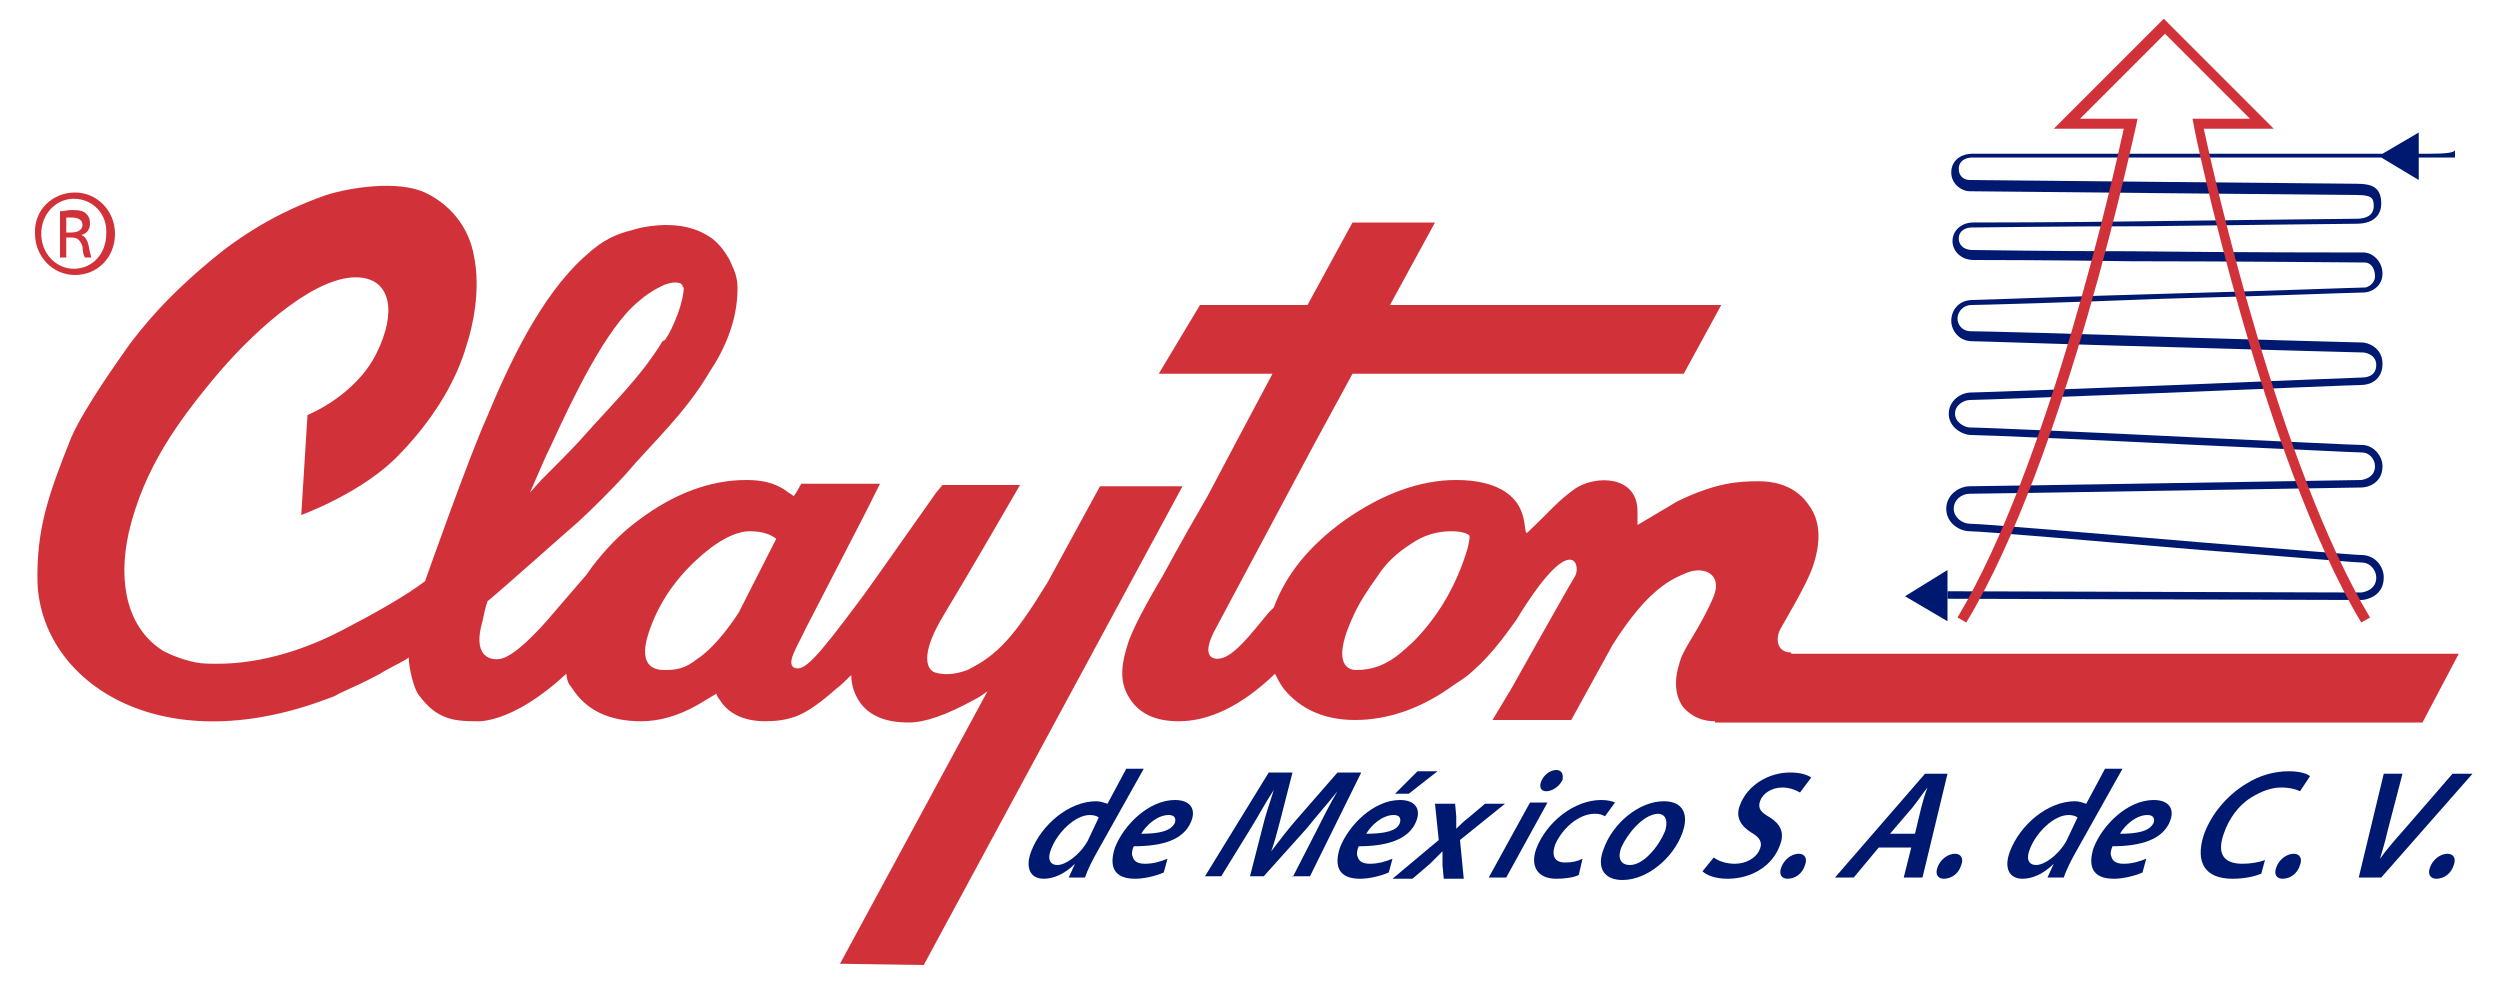 <?xml version="1.0" encoding="utf-8"?>
<!-- Generator: Adobe Illustrator 18.1.1, SVG Export Plug-In . SVG Version: 6.00 Build 0)  -->
<svg version="1.1" id="Capa_1" xmlns="http://www.w3.org/2000/svg" xmlns:xlink="http://www.w3.org/1999/xlink" x="0px" y="0px"
	 viewBox="0 0 200 80" enable-background="new 0 0 200 80" xml:space="preserve">
<path fill="#D13239" d="M6,15.4c1.8,0,3.2,1.5,3.2,3.3c0,1.9-1.4,3.3-3.2,3.3c-1.8,0-3.2-1.5-3.2-3.3C2.7,16.8,4.2,15.4,6,15.4
	L6,15.4z M5.9,15.9c-1.4,0-2.6,1.2-2.6,2.8c0,1.6,1.2,2.8,2.6,2.8c1.5,0,2.6-1.2,2.6-2.8C8.6,17.1,7.4,15.9,5.9,15.9L5.9,15.9z
	 M5.3,20.6H4.8v-3.7c0.3,0,0.6-0.1,1-0.1c0.6,0,0.9,0.1,1.1,0.3c0.2,0.2,0.3,0.4,0.3,0.8c0,0.5-0.3,0.8-0.7,0.9v0
	c0.3,0.1,0.5,0.4,0.6,0.9c0.1,0.6,0.2,0.8,0.2,0.9H6.8c-0.1-0.1-0.2-0.5-0.2-0.9C6.4,19.2,6.2,19,5.7,19H5.3V20.6z M5.3,18.6h0.4
	c0.5,0,0.9-0.2,0.9-0.6c0-0.3-0.2-0.6-0.9-0.6c-0.2,0-0.3,0-0.4,0V18.6z"/>
<path fill="#D13239" d="M143.3,52.2c-1.2,0-1.3-1.2-0.8-2c1.5-2.6,2.3-4.1,2.6-5.1c0.6-1.9,0.5-3.5-0.4-4.7c-0.6-0.9-1.8-1.9-4-1.9
	c-1.6,0-3.4,0.1-6.5,1.6L131,42l0-1.1c0-2.9-3.4-2.9-5-1.8c-1.4,1-1.8,1.6-3.8,3.5c-0.4,0.3,0.2-1.9-1.7-3.2c-1-0.7-2.4-1-4-1
	c-2.9,0-5.9,1.1-8.9,3.2c-2.8,2-4.7,4.3-5.7,7l-0.4,0.4c-1.5,1.8-2.9,3.7-4.1,3.7c-0.8,0-1.1-0.7-0.1-2.5l7.8-14.6l3.1-5.7h26.5
	l3-5.5h-26.5l3.6-6.6l-6.6,0l-3.6,6.6H96l-3.3,5.5h9.1c-1.4,2.6-5.2,9.8-5.2,9.8c-2.1,3.6-3.6,6.4-3.6,6.4c-1.2,2-2.5,4.4-2.8,5.5
	c-0.7,2.2-0.5,3.4,0.4,4.6c0.8,1,2,1.5,3.7,1.5c2.4,0,5-1.2,7.7-3.8c0.2,0.4,0.4,0.8,0.7,1.2c1.3,1.6,3.2,2.5,5.7,2.5
	c2.6,0,5.3-0.9,7.9-2.8l0.9-0.6l0,0l0,0c1.8-1.4,3.1-3.2,4.1-4.6l0,0c4.5-7.4,5.2-4.3,4.7-3.5c-0.5,0.8-5.1,9-5.1,9l-1.5,2.5h6.3
	l3.3-6c2.9-4.6,4.8-5.3,6-5.8c1.3-0.5,2.8,0.1,2.1,1.9c-1.1,2.6-2.4,4.1-2.7,5.2c-0.5,1.5-0.4,2.7,0.2,3.6c0.4,0.5,1.2,1.2,2.6,1.2
	l0,0.1h56.6l2.9-5.5H143.3z M117.4,43.9c-0.9,3-2.4,5.5-4.4,7.5l-0.9,0.8c-1.2,1-2.3,1.4-3.6,1.4c-0.9,0-1.9-0.8-0.2-4.4
	c0.4-0.9,1.1-2,1.9-3.1c0.7-1.1,1.6-1.9,2.7-2.6c1-0.7,2.1-1,3.2-1c1.1,0,1.4,0.3,1.4,0.3C117.6,42.8,117.6,43.1,117.4,43.9
	 M88,38.9l-4.2,7.7c-2.7,4.4-4,5.8-6.4,7c-1.1,0.4-1.9,0.4-2.6,0.2c-0.6-0.2-1.3-1.3,0.7-4.6c2-3.3,6.1-10.4,6.1-10.4h-6.2l-0.5,0.6
	l-4.8,6.8l-1,1.4l0,0l-0.3,0.4c-3.5,4.7-4.5,5.8-5.3,5.4c-0.6-0.4,0.3-1.7,1-3.2l4.8-9.3l1.1-2.2h-6.3l-0.4,0.7l-0.2,0.3
	c-0.2-0.2-0.5-0.3-0.7-0.5c-0.9-0.6-1.9-0.8-3.1-0.8c-2.9,0-5.8,1.1-8.6,3.2c-1.5,1.1-2.7,2.4-3.7,3.7L46.9,46l-2.5,2.9
	c-1.5,1.8-3.2,3.5-4.3,3.8c-1,0.2-2.3-0.3-1.5-3c0.1-0.5,0.2-1,0.4-1.6c1-0.8,6.6-5.8,7.2-6.3c1.1-1,2.9-2.8,3.8-3.8
	c2.3-2.7,4.8-4.9,6.8-8.3c1.2-1.8,2.2-4.1,2.2-6.6l0-0.1c0-0.7-0.2-1.3-0.5-1.9c-0.1-0.3-0.3-0.6-0.5-0.9c-0.2-0.3-0.5-0.7-1-1.1
	c-1.4-1-2.8-1.1-3.8-1.1c-0.5,0-1.7,0.1-2.6,0.4c-1.2,0.3-2.3,0.7-3.8,2.1c-3.6,3.2-6.2,8.9-7.9,13C37.5,36.6,34,46.5,34,46.5
	c-1.6,1.2-3.9,2.5-6.4,3.8c-3,1.6-6.6,2.8-10.2,2.8c-0.6,0-1.2,0-1.7-0.1c-1-0.2-1.8-0.5-2.6-0.9c-2.9-1.8-3.7-5.4-2.8-9.5
	c1.2-5.1,3.9-8.9,7.3-12.9c3.1-3.6,7.9-7.8,11.2-7.5c2.4,0.2,3,2.7,1.3,6.1c-1.7,3.4-5.5,4.9-5.5,4.9l-0.5,8c0,0,5-1.8,7.9-4.9
	c3-3.1,4.6-6.2,5.3-8.6c0.5-1.5,1.2-4.5,0.6-7.3c-0.3-1.7-1.4-3.8-3.9-5c-2.2-1-6-0.4-7.9,0.2c-2,0.7-4.9,1.9-8.2,4.4
	c-4.7,3.7-6.8,6.6-7.5,7.5c-0.7,1-3.6,5-4.7,7.5C3.9,39.5,2.9,42.3,3,46.6c0.3,7.9,9.7,14.4,23.2,9.3c0.3-0.1,0.6-0.2,0.9-0.4
	c1.1-0.5,2.2-1,3.3-1.6c0.8-0.5,2.1-1.1,2.3-1.3c0,0.8,0.4,2.5,0.8,3c1.4,1.9,2.7,2.1,4.6,2.1c0,0,2.8,0.3,7.2-3.8
	c0.1,0.6,0.1,0.7,0.5,1.2c1.1,1.7,2.9,2.6,5.5,2.6c1.4,0,2.9-0.4,4.5-1.3c0.5-0.3,1-0.6,1.5-0.9c0.1,0.3,0.3,0.5,0.5,0.8
	c0.7,0.9,1.9,1.4,3.4,1.4c0.9,0,1.7-0.1,2.5-0.4c0.5-0.2,1.4-0.6,3.2-2.2c0.4-0.3,0.8-0.7,1.2-1.1c0,0.9,0.3,1.6,0.7,2.2
	c0.8,1.1,2.1,1.6,3.9,1.6c1.3,0,3-0.6,5.2-1.8c0.4-0.2,0.7-0.4,1.1-0.7L67.2,77.1l6.7,0.1l20.7-38.3H88z M44.1,35.6
	c1.7-3.7,4.4-9.4,7-11.5c1-0.9,2.2-1.4,2.3-1.4c0.1,0,0.3-0.1,0.5-0.1h0c0.2,0,0.4,0,0.6,0.1c0,0,0,0.1,0.1,0.1c0,0.1,0,0.2,0.1,0.2
	l0,0c0,1.1-0.8,3.2-1.5,4.2L53,27.3c-1.7,2.8-3.9,4.9-6.4,7.7c-0.5,0.6-2.3,2.4-3.3,3.4c-0.1,0.1-0.8,0.9-0.9,1
	C43.1,37.8,43.6,36.6,44.1,35.6 M59.1,49c-0.9,1.4-2.2,3-3.3,3.7c-1,0.8-1.7,0.9-2.6,0.9c-0.5,0-2.3,0-1.3-3c0.7-2.1,1.9-4,3.7-5.7
	c1.7-1.6,3.2-2.4,4.4-2.4c1.1,0,1.7,0.3,2.1,0.6L59.1,49z"/>
<path fill="#001970" d="M193.5,12.3v-1.7l-2.9,1.7c-10.6,0-32.2,0-32.8,0c-1,0-1.7,0.6-1.7,1.5c0,0.9,0.8,1.5,1.5,1.5
	c0.3,0,29.7,0.3,30.9,0.3c1.2,0,1.4,0.2,1.4,0.9c0,0.4-0.2,1-1.4,1c-0.7,0-8.9,0.1-16.9,0.2c-6.9,0.1-13.4,0.1-13.8,0.1
	c-0.7,0-1.6,0.5-1.6,1.5c0,0.7,0.6,1.5,1.7,1.5c0.4,0,6,0,12.6,0.1c8.4,0,17.9,0.1,18.7,0.1c0.4,0,0.8,0.4,0.8,1.1
	c0,0.6-0.6,0.9-0.8,0.9c-0.6,0-8.4,0.3-16,0.5c-7.3,0.2-14.8,0.5-15.4,0.5c-1,0-1.7,0.7-1.7,1.7c0,0.6,0.5,1.6,1.7,1.6
	c0.8,0,9,0.3,17,0.5c7.1,0.2,13.8,0.4,14.3,0.4c0,0,1,0.1,1,1c0,1-1,1-1.1,1c-0.4,0-7.5,0.3-14.9,0.6c-7.8,0.3-15.9,0.6-16.4,0.6
	c-0.9,0-1.8,0.7-1.8,1.7c0,1.1,1.1,1.7,1.8,1.7c0.9,0,10.1,0.4,18.1,0.8c6.8,0.3,12.7,0.6,13.2,0.6c0.5,0,1,0.5,1,1.1
	c0,1-1.1,1.1-1.1,1.1c-0.3,0-29.9,0.5-31.3,0.5c-0.9,0-1.9,0.7-1.9,1.8c0,1.1,1,1.8,1.9,1.8c0.9,0,10.3,0.8,18.5,1.5
	c6.6,0.5,12.3,1,12.8,1c0.8,0,1.2,0.7,1.2,1.2c0,1.1-1.2,1.2-1.2,1.2c-0.8,0-32.8-0.1-33.1-0.1l0,0.6c0.3,0,32.4,0.1,33.1,0.1
	c0.4,0,1.8-0.3,1.8-1.8c0-0.9-0.7-1.8-1.8-1.8c-0.5,0-6.4-0.5-12.7-1c-8.2-0.7-17.6-1.5-18.6-1.5c-0.6,0-1.3-0.5-1.3-1.2
	c0-0.7,0.6-1.2,1.3-1.2c1.4,0,31-0.5,31.3-0.5c0.6,0,1.7-0.4,1.7-1.7c0-0.9-0.8-1.7-1.6-1.7c-0.5,0-6.7-0.3-13.2-0.6
	c-8.1-0.4-17.2-0.8-18.2-0.8c-0.4,0-1.2-0.4-1.2-1.1c0-0.7,0.7-1.1,1.2-1.1c0.5,0,8.6-0.3,16.4-0.6c7.1-0.3,14.4-0.6,14.9-0.6
	c0.7,0,1.7-0.4,1.7-1.7c0-1.3-1.2-1.7-1.6-1.7c-0.5,0-7.2-0.2-14.3-0.4c-8-0.3-16.3-0.5-17-0.5c-0.8,0-1.1-0.6-1.1-1
	c0-0.6,0.5-1.1,1.1-1.1c0.6,0,7.8-0.2,15.4-0.5c7.6-0.2,15.4-0.5,16-0.5c0.6,0,1.5-0.5,1.5-1.5c0-1-0.8-1.7-1.5-1.7
	c-0.8,0-10.3,0-18.7-0.1c-6.6,0-12.2-0.1-12.6-0.1c-0.8,0-1.1-0.5-1.1-0.9c0-0.8,0.8-0.9,1-0.9c0.5,0,7-0.1,13.9-0.1
	c8-0.1,16.2-0.2,16.9-0.2c1.6,0,2-0.9,2-1.6c0-1.3-0.7-1.6-2-1.6c-1.2,0-30.6-0.3-30.9-0.3c-0.5,0-0.9-0.3-0.9-0.9
	c0-0.6,0.5-0.9,1.1-0.9c0.6,0,22,0,32.7,0l3,1.8v-1.8c1.8,0,2.9,0,2.9,0v-0.6C196.3,12.3,195.2,12.3,193.5,12.3"/>
<polygon fill="#001970" points="155.8,49.7 155.8,45.6 152.4,47.7 "/>
<path fill="#D13239" d="M157.3,49.8l-0.7-0.4c7.3-12.2,12.5-35.4,13.3-39.1h-5.6l8.8-8.8l8.8,8.8h-5.6c0.8,3.7,6,26.9,13.3,39.1
	l-0.7,0.4C181,36.6,175.5,10.3,175.5,10l-0.1-0.5h4.6l-6.8-6.8l-6.8,6.8h4.6l-0.1,0.5C170.8,10.3,165.3,36.6,157.3,49.8"/>
<g>
	<path fill="#001970" d="M91.5,61.5l-3.7,6.6c-0.4,0.7-0.8,1.5-1,2.1h-1.3l0.5-1.1h0c-0.8,0.8-1.7,1.2-2.5,1.2c-1.1,0-1.5-0.9-1-2.2
		c0.8-2.1,3-4,5.2-4c0.3,0,0.6,0.1,0.9,0.2l1.5-2.8H91.5z M87.9,65.4c-0.1-0.1-0.4-0.2-0.7-0.2c-1.2,0-2.6,1.4-3.1,2.7
		c-0.3,0.7-0.2,1.3,0.5,1.3c0.6,0,1.7-0.7,2.4-1.9L87.9,65.4z"/>
	<path fill="#001970" d="M93.1,69.8c-0.7,0.3-1.6,0.5-2.3,0.5c-1.7,0-2.1-1-1.6-2.5c0.7-1.8,2.7-3.8,4.8-3.8c1.2,0,1.7,0.7,1.3,1.7
		c-0.6,1.5-2.3,2-4.6,2c-0.1,0.2-0.2,0.6-0.1,0.8c0.1,0.4,0.4,0.6,1,0.6c0.7,0,1.3-0.2,1.8-0.4L93.1,69.8z M94,65.8
		c0.1-0.4-0.1-0.6-0.5-0.6c-0.9,0-1.8,0.8-2.2,1.5C92.7,66.7,93.7,66.5,94,65.8L94,65.8z"/>
	<path fill="#001970" d="M103.4,70.2l2-3.9c0.4-0.8,1-2,1.6-3h0c-0.8,1-1.7,2-2.4,2.9l-3.5,3.9H100l1-3.9c0.2-0.9,0.6-2,0.9-3h0
		c-0.6,0.9-1.3,2.2-1.8,3l-2.4,3.9h-1.3l5.1-8.3h1.9l-1,3.9c-0.2,0.7-0.4,1.6-0.7,2.4h0c0.6-0.8,1.3-1.7,1.9-2.4l3.4-3.9h1.9
		l-4.1,8.3H103.4z"/>
	<path fill="#001970" d="M111.1,69.8c-0.7,0.3-1.6,0.5-2.3,0.5c-1.7,0-2.1-1-1.6-2.5c0.7-1.8,2.7-3.8,4.8-3.8c1.2,0,1.7,0.7,1.3,1.7
		c-0.6,1.5-2.4,2-4.6,2c-0.1,0.2-0.2,0.6-0.1,0.8c0.1,0.4,0.4,0.6,1,0.6c0.7,0,1.3-0.2,1.8-0.4L111.1,69.8z M112,65.8
		c0.1-0.4-0.1-0.6-0.5-0.6c-0.9,0-1.8,0.8-2.2,1.5C110.7,66.7,111.8,66.5,112,65.8L112,65.8z M115,61.7l-2.3,1.8h-1.1l1.8-1.8H115z"
		/>
	<path fill="#001970" d="M116.4,64.2l0.1,1.1c0,0.4,0,0.7,0,1h0c0.3-0.3,0.6-0.6,1-0.9l1.3-1.1h1.6l-3.6,2.9l0.3,3.1h-1.6l-0.1-1.1
		c0-0.4,0-0.7,0-1.1h0c-0.3,0.3-0.6,0.6-1,1l-1.4,1.2h-1.6l3.7-3.1l-0.3-2.9H116.4z"/>
</g>
<g>
	<path fill="#001970" d="M119.1,70.2l3.3-6h1.4l-3.3,6H119.1z M123.7,63.3c-0.4,0-0.6-0.3-0.4-0.8c0.2-0.5,0.7-0.9,1.2-0.9
		c0.4,0,0.6,0.3,0.5,0.8C124.7,63,124.1,63.3,123.7,63.3L123.7,63.3z"/>
</g>
<g>
	<path fill="#001970" d="M126.3,70c-0.4,0.2-1.1,0.3-1.8,0.3c-1.5,0-2.1-1-1.6-2.4c0.8-2.1,3-3.9,5.2-3.9c0.5,0,0.9,0.1,1.1,0.2
		l-0.8,1.1c-0.2-0.1-0.4-0.2-0.8-0.2c-1.4,0-2.7,1.3-3.2,2.5c-0.3,0.9,0,1.4,0.8,1.4c0.6,0,1-0.1,1.4-0.3L126.3,70z"/>
	<path fill="#001970" d="M134.6,66.6c-0.7,2-2.8,3.8-4.8,3.8c-1.5,0-2.1-1-1.5-2.5c0.7-2,2.8-3.8,4.8-3.8
		C134.7,64.1,135.1,65.2,134.6,66.6z M129.7,67.8c-0.3,0.8-0.1,1.4,0.7,1.4c1.1,0,2.3-1.5,2.8-2.7c0.2-0.6,0.2-1.4-0.6-1.4
		C131.4,65.2,130.2,66.7,129.7,67.8z"/>
	<path fill="#001970" d="M137.1,68.6c0.4,0.3,1,0.5,1.7,0.5c0.8,0,1.7-0.4,2-1.2c0.2-0.5,0-0.9-0.7-1.3c-0.8-0.5-1.3-1.2-0.9-2.2
		c0.6-1.6,2.3-2.6,4-2.6c0.9,0,1.4,0.2,1.7,0.4l-0.9,1.2c-0.2-0.1-0.7-0.4-1.4-0.4c-0.9,0-1.6,0.5-1.8,1.1c-0.2,0.6,0.1,0.9,0.8,1.3
		c0.8,0.5,1.2,1.2,0.8,2.2c-0.6,1.7-2.3,2.7-4.2,2.7c-1,0-1.7-0.3-2-0.6L137.1,68.6z"/>
	<path fill="#001970" d="M143,70.3c-0.5,0-0.7-0.4-0.5-0.9c0.2-0.6,0.8-1.1,1.4-1.1c0.5,0,0.7,0.4,0.5,0.9
		C144.2,69.9,143.6,70.3,143,70.3L143,70.3z"/>
	<path fill="#001970" d="M150.3,67.8l-2,2.4h-1.5l7.2-8.3h1.8l-2,8.3h-1.5l0.6-2.4H150.3z M153.2,66.7l0.5-2.1
		c0.1-0.4,0.3-1.1,0.5-1.6h0c-0.4,0.5-0.8,1.1-1.2,1.6l-1.8,2.1H153.2z"/>
	<path fill="#001970" d="M155.5,70.3c-0.5,0-0.7-0.4-0.5-0.9c0.2-0.6,0.8-1.1,1.4-1.1c0.5,0,0.7,0.4,0.5,0.9
		C156.7,69.9,156.1,70.3,155.5,70.3L155.5,70.3z"/>
	<path fill="#001970" d="M169.8,61.5l-3.7,6.6c-0.4,0.7-0.8,1.5-1,2.1h-1.3l0.5-1.1h0c-0.8,0.8-1.7,1.2-2.5,1.2
		c-1.1,0-1.5-0.9-1-2.2c0.8-2.1,3-4,5.2-4c0.3,0,0.6,0.1,0.9,0.2l1.5-2.8H169.8z M166.2,65.4c-0.1-0.1-0.4-0.2-0.7-0.2
		c-1.2,0-2.6,1.4-3.1,2.7c-0.3,0.7-0.2,1.3,0.5,1.3c0.6,0,1.7-0.7,2.4-1.9L166.2,65.4z"/>
	<path fill="#001970" d="M171.4,69.8c-0.7,0.3-1.6,0.5-2.3,0.5c-1.7,0-2.1-1-1.6-2.5c0.7-1.8,2.7-3.8,4.8-3.8c1.2,0,1.7,0.7,1.3,1.7
		c-0.6,1.5-2.4,2-4.6,2c-0.1,0.2-0.2,0.6-0.1,0.8c0.1,0.4,0.4,0.6,1,0.6c0.7,0,1.3-0.2,1.8-0.4L171.4,69.8z M172.3,65.8
		c0.1-0.4-0.1-0.6-0.5-0.6c-0.9,0-1.8,0.8-2.2,1.5C171,66.7,172,66.5,172.3,65.8L172.3,65.8z"/>
	<path fill="#001970" d="M180.9,69.9c-0.5,0.2-1.3,0.4-2.3,0.4c-2.2,0-3-1.3-2.3-3.5c0.6-1.7,1.9-3.2,3.4-4.1c1.1-0.7,2.3-1,3.4-1
		c0.9,0,1.5,0.2,1.7,0.4l-0.8,1.2c-0.2-0.1-0.7-0.3-1.5-0.3c-0.8,0-1.6,0.3-2.4,0.8c-1,0.6-1.8,1.7-2.2,2.9
		c-0.5,1.4-0.2,2.4,1.5,2.4c0.6,0,1.3-0.1,1.8-0.3L180.9,69.9z"/>
	<path fill="#001970" d="M182.6,70.3c-0.5,0-0.7-0.4-0.5-0.9c0.2-0.6,0.8-1.1,1.4-1.1c0.5,0,0.7,0.4,0.5,0.9
		C183.8,69.9,183.2,70.3,182.6,70.3L182.6,70.3z"/>
	<path fill="#001970" d="M188.7,70.2l2-8.3h1.5l-1.2,4.6c-0.2,0.9-0.4,1.5-0.6,2.2h0c0.5-0.7,1.1-1.4,1.9-2.3l3.9-4.5h1.6l-7.3,8.3
		H188.7z"/>
	<path fill="#001970" d="M194.9,70.3c-0.5,0-0.7-0.4-0.5-0.9c0.2-0.6,0.8-1.1,1.4-1.1c0.5,0,0.7,0.4,0.5,0.9
		C196.1,69.9,195.5,70.3,194.9,70.3L194.9,70.3z"/>
</g>
</svg>
